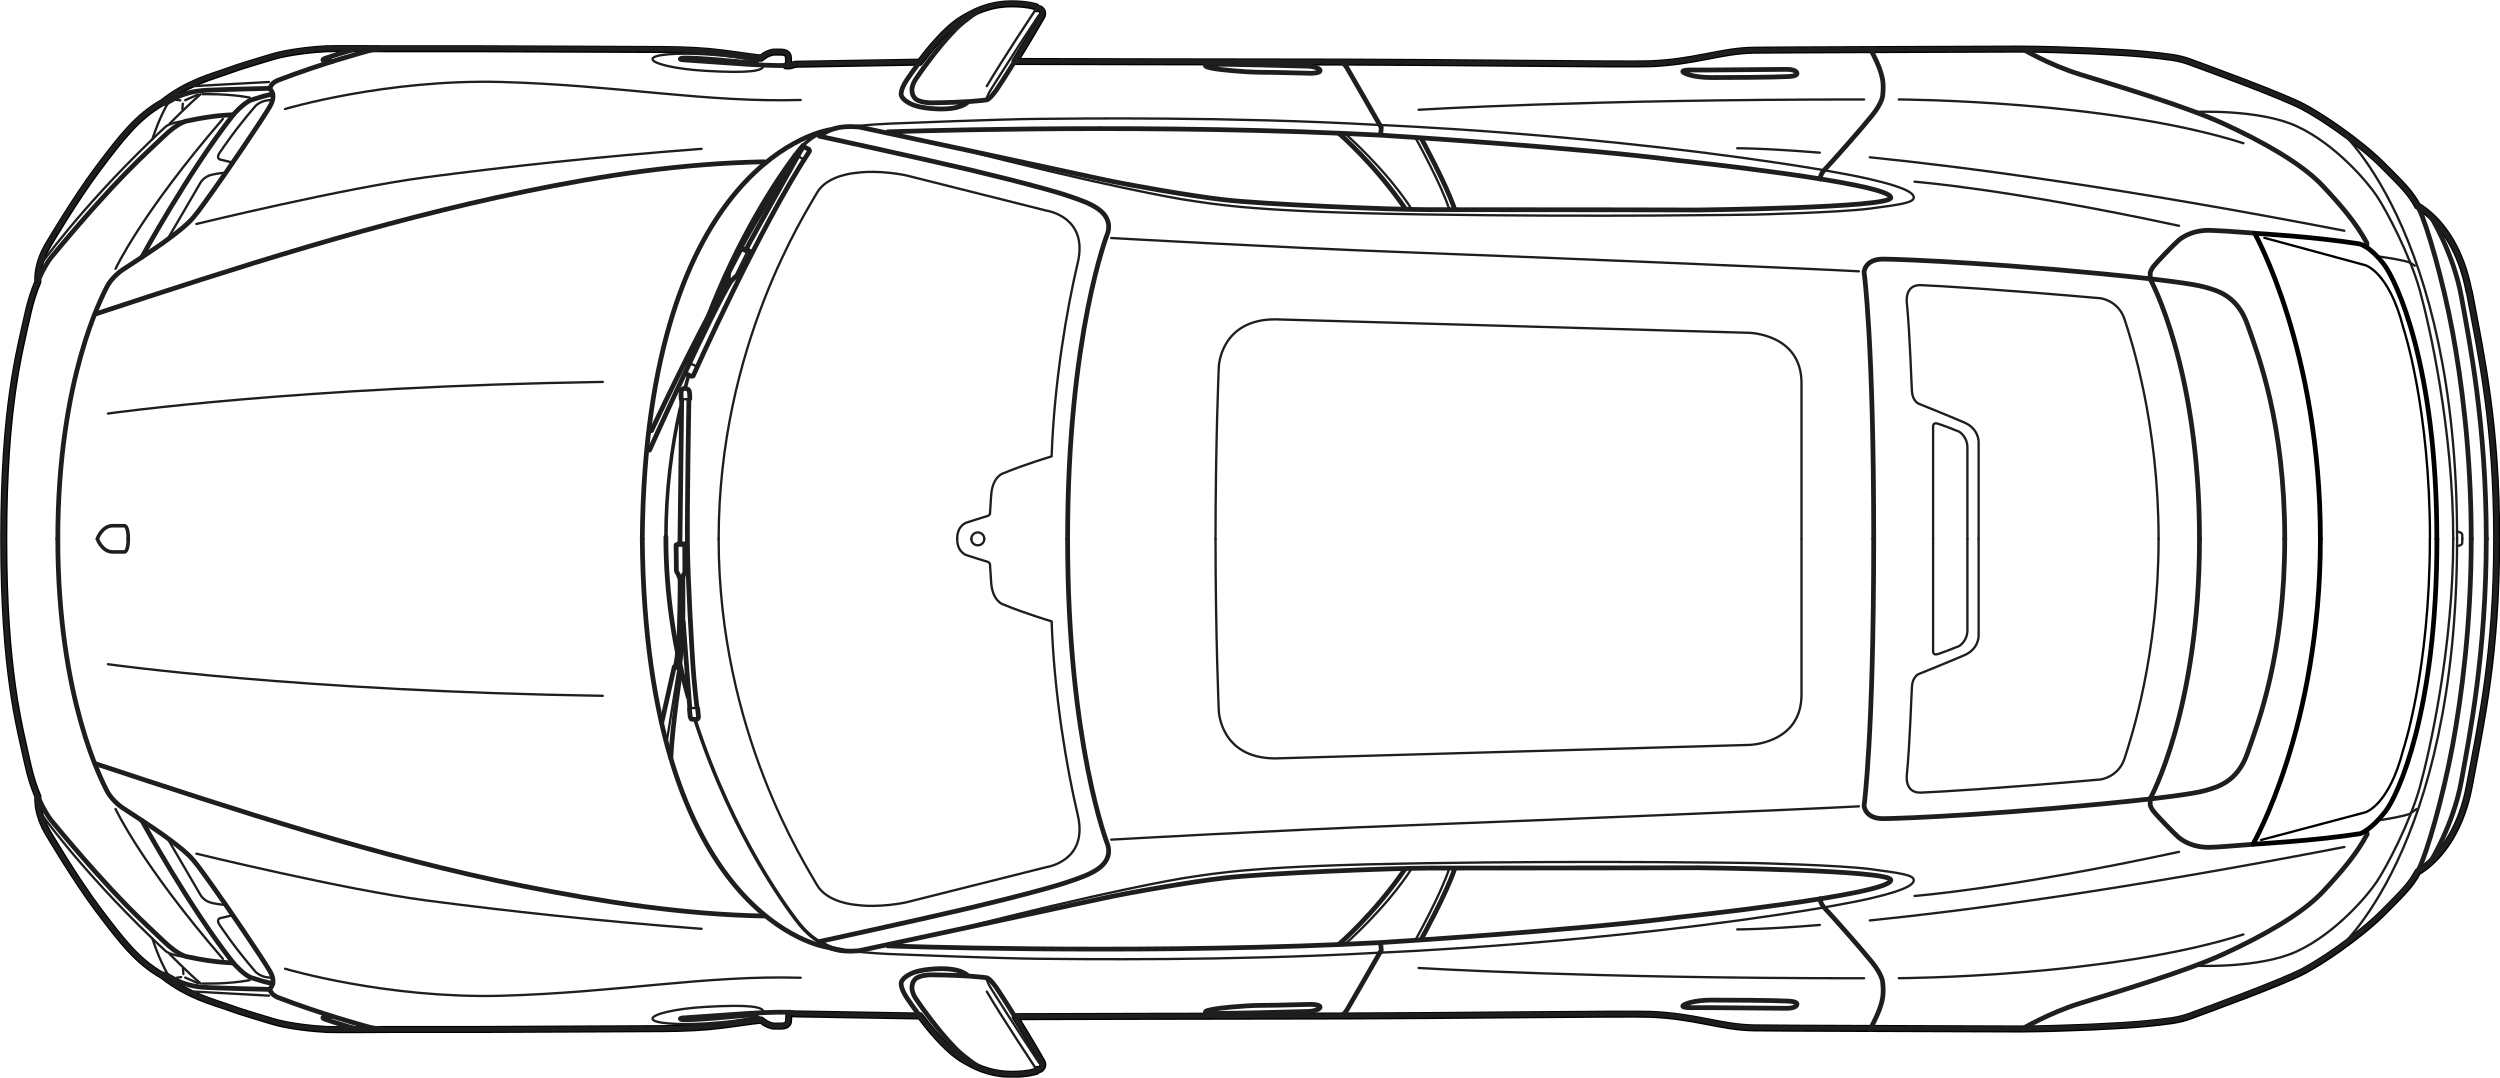 <?xml version="1.0" encoding="UTF-8"?>
<svg id="Ebene_1" data-name="Ebene 1" xmlns="http://www.w3.org/2000/svg" viewBox="0 0 298.82 128.81">
  <defs>
    <style>
      .cls-1, .cls-2, .cls-3, .cls-4, .cls-5, .cls-6, .cls-7, .cls-8, .cls-9 {
        fill: none;
        stroke-linecap: round;
        stroke-linejoin: round;
      }

      .cls-1, .cls-3 {
        stroke-width: .57px;
      }

      .cls-1, .cls-4, .cls-7 {
        stroke: #000;
      }

      .cls-2 {
        stroke-width: .57px;
      }

      .cls-2, .cls-3, .cls-5, .cls-6, .cls-8, .cls-9 {
        stroke: #1e1f1d;
      }

      .cls-4 {
        stroke-width: .85px;
      }

      .cls-5 {
        stroke-width: .43px;
      }

      .cls-6 {
        stroke-width: .43px;
      }

      .cls-7, .cls-9 {
        stroke-width: .28px;
      }

      .cls-8 {
        stroke-width: .28px;
      }
    </style>
  </defs>
  <path class="cls-4" d="M295.12,34.85c-.95-5.05-3.18-7.81-4.68-9.15-.86-.77-1.47-1.07-1.47-1.07h0c-.86-1.61-1.82-2.52-4.15-4.86-1.37-1.38-3.34-2.96-5.28-4.33-1.54-1.09-3.07-2.05-4.25-2.68-2.68-1.41-11.87-4.74-13.4-5.31-1.52-.58-2.71-.67-5.47-.96-2.62-.27-9.85-.59-14.66-.62-.25,0-.5,0-.73,0-2.46,0-10.22.03-17.42.06-6.74.02-12.99.06-13.97.07-2.03.04-3.56.35-5.74.77-2.19.42-3.99.73-6.59.85-2.56.11-26.3-.19-36.97-.2h-.63c-10.34,0-38.33-.07-38.33-.07l-.05-.03c1.56-2.52,3.03-5.03,3.2-5.36.06-.13.1-.24.1-.33.02-.27-.15-.41-.26-.52-.15-.14-.45-.07-.45-.07l-.06-.22s-1.01-.36-2.91-.36c-1.36,0-2.52.25-3.47.59-.09.03-.18.06-.26.1-.29.11-.54.22-.78.34-1.25.62-1.91,1.1-1.91,1.1-1.63,1.15-3.41,3.29-4.61,4.88l-.05-.04-14.78.25-.65.19h-.5c.12,0,.24,0,.35,0l-.06-1.01s.06-.63-.86-.63h-.92s-.54.06-1.09.43c-.13.1-.27.2-.41.3v-.02c-1.14-.1-3.87-.58-6.21-.79-2.34-.21-4.75-.24-7.71-.24s-15.68-.08-19.85-.08h-10.58s-1.82-.02-3.71-.02c-1.59-.01-3.23,0-3.88.02-1.44.06-4.6.39-6.46.96-1.86.58-3.69,1.08-5.33,1.69-1.63.61-4.68,1.31-7.79,3.77-3.04,1.73-4.88,4.15-7.67,7.84-2.79,3.7-6.11,9.36-6.11,9.36-.53.94-.82,1.79-.97,2.48h0c-.24,1.08-.15,1.74-.15,1.74-.43,1.01-.87,2.3-1.21,3.86-.98,4.52-2.87,11.04-2.87,26.91s1.89,22.4,2.87,26.91c.34,1.56.78,2.84,1.21,3.86,0,0-.08.67.15,1.73h0c.16.69.44,1.54.98,2.48,0,0,3.32,5.66,6.11,9.36,2.79,3.69,4.62,6.11,7.67,7.84,3.12,2.47,6.16,3.17,7.79,3.77,1.64.61,3.47,1.11,5.33,1.69,1.86.58,5.03.9,6.46.97.66.03,2.3.03,3.9.02,1.88,0,3.69-.02,3.69-.02h10.58c4.17,0,16.89-.09,19.85-.09s5.37-.03,7.71-.24c2.34-.21,5.07-.69,6.2-.78l.02-.02c.14.1.27.21.41.3.54.37,1.09.43,1.09.43h.92c.92,0,.86-.63.86-.63l.05-.87.81.04,14.78.25.05-.04c1.2,1.59,2.98,3.72,4.61,4.88,0,0,.66.49,1.91,1.1.24.12.5.23.78.34.08.04.17.07.26.1.95.34,2.11.59,3.47.59,1.9,0,2.91-.36,2.91-.36l.06-.22s.3.08.45-.07c.1-.11.27-.25.26-.52-.01-.09-.04-.2-.1-.33-.17-.33-1.64-2.84-3.2-5.36l.05-.03s27.99-.08,38.33-.08h.63c10.67-.01,34.42-.31,36.97-.2,2.6.12,4.4.43,6.59.85,2.18.42,3.71.73,5.74.77.98.02,7.23.05,13.97.07,7.2.03,14.96.06,17.42.06.24,0,.48,0,.73,0,4.81-.03,12.04-.36,14.67-.63,2.76-.29,3.95-.38,5.47-.96,1.54-.58,10.72-3.9,13.4-5.32,1.19-.63,2.71-1.59,4.25-2.68,1.94-1.37,3.91-2.95,5.28-4.33,2.33-2.35,3.29-3.25,4.15-4.87,0,0,.62-.3,1.47-1.07,1.49-1.34,3.73-4.1,4.68-9.15,1.49-7.91,3.27-16.01,3.27-29.52v-.08c0-13.52-1.78-21.61-3.27-29.52Z"/>
  <g>
    <path class="cls-2" d="M94.4,20.32c-2.26,3.02-6.03,8.69-9.2,16.37"/>
    <path class="cls-2" d="M82.26,83.32c-1.6-5.7-2.67-12.14-2.67-19.15"/>
    <path class="cls-5" d="M99.46,113.34s-1.86-.54-3.64-2.57c-1.22-1.39-8.22-10.7-12.73-24.7"/>
    <path class="cls-5" d="M81.32,48.8c-1.06,4.72-1.72,9.88-1.72,15.38"/>
    <path class="cls-5" d="M82.26,45.03c-.13.46-.26.93-.38,1.41"/>
    <path class="cls-3" d="M95.03,18.57c-2.03,2.68-6.86,9.84-10.65,19.99"/>
    <path class="cls-2" d="M96,17.38c-.06.07-.12.13-.18.2-.16.19-.43.52-.78.98"/>
    <path class="cls-5" d="M100.02,15.31s-2.26.23-4.02,2.07"/>
    <path class="cls-2" d="M223.96,64.41c0-23.6-1.15-31.89-1.15-31.89,0,0,.08-1.55,2.27-1.55s15.59.56,31.9,2.35c0,0,5.13.57,6.58,1,1.46.42,3.87,1,5.09,4.52,1.23,3.52,4.44,11.64,4.44,25.58"/>
    <path class="cls-8" d="M236.5,64.41v-11.64s0-1.53-1.69-2.26c-1.68-.73-5.48-2.26-5.48-2.26,0,0-.73-.31-.8-1.49-.08-1.19-.23-6.62-.61-10.57,0,0-.31-2.18,1.68-2.11,1.99.08,9.84.54,21.48,1.57,0,0,2.14.27,2.87,2.53.73,2.26,4.06,12.27,4.06,26.23"/>
    <path class="cls-2" d="M256.99,33.32s5.91,10.59,5.91,31.09"/>
    <path class="cls-8" d="M231.06,64.41v-13.48s0-.46.53-.3c.54.15,2.57.96,2.57.96,0,0,1,.57,1,1.91v10.91"/>
    <path class="cls-2" d="M257.01,33.14v-.52s.03-.29.37-.75c.34-.46,2.47-2.67,3.04-3.16.58-.49,1.87-1.23,3.74-1.18.83.02,2.51.12,5.34.34"/>
    <path class="cls-2" d="M77.64,53.8s7.28-16.23,9.73-20.18l.57-.57.25.08,1.59-3-.63-.36h-.59l-1.44,2.77-.09.86c-4.52,8.12-9.15,18.07-9.15,18.07"/>
    <line class="cls-8" x1="87.98" y1="32.82" x2="89.23" y2="30.29"/>
    <line class="cls-8" x1="88.63" y1="29.85" x2="89.13" y2="30.12"/>
    <line class="cls-8" x1="89.38" y1="30.17" x2="89.61" y2="30.14"/>
    <path class="cls-2" d="M89.2,29.78c.26-.61,6.14-11.07,6.14-11.07l.02-.07s.46-.83.56-.96c.1-.13.29-.07.29-.07,0,0,.36.16.47.24.11.08.07.23.07.23-6.03,9.22-13.9,26.85-13.9,26.85,0,0-.11.09-.34,0-.23-.09-.57-.3-.57-.3"/>
    <polyline class="cls-8" points="82.51 43.45 83.09 43.71 83.21 43.84"/>
    <line class="cls-8" x1="95.43" y1="18.69" x2="96.01" y2="19.03"/>
    <path class="cls-2" d="M79.1,86.36l1.49-6.65.54.11.23.27s-.99,6.56-1.18,10.52"/>
    <line class="cls-8" x1="81.09" y1="80.01" x2="79.68" y2="88.73"/>
    <path class="cls-3" d="M80.74,79.7s.29-1.64.38-2.59c.1-.94.21-7.54.17-7.85-.04-.31-.44-1-.44-1l-.04-3.12.36-.16.8.04.06,3.31-.31.33s-.1.27-.1.5.06,6.55-.1,7.91c-.15,1.36-.32,2.74-.32,2.74"/>
    <line class="cls-8" x1="80.97" y1="65.21" x2="81.58" y2="65.22"/>
    <line class="cls-8" x1="81.88" y1="65.11" x2="81.78" y2="65.18"/>
    <line class="cls-8" x1="81.7" y1="65.31" x2="81.72" y2="68.47"/>
    <path class="cls-2" d="M81.27,64.86l.21-17.01-.07-.2v-.91s.15-.32.41-.32.4.09.52.23c.11.14.11.86.11,1.01l-.11.12s-.23,13.09-.17,17.46c.06,4.37.52,12.26.66,14.36.14,2.1.47,4.93.47,4.93l.09.16.1,1.03s-.05.23-.2.26c-.14.03-.66-.03-.66-.03,0,0-.11-.17-.14-.34-.03-.17-.08-.91-.08-.91l.03-.22-.78-10.19"/>
    <line class="cls-8" x1="82.48" y1="84.63" x2="83.19" y2="84.64"/>
    <line class="cls-8" x1="81.58" y1="47.72" x2="82.27" y2="47.71"/>
    <path class="cls-6" d="M11.64,64.39s.54-1.55,1.84-1.55h1.43s.42.05.42,1.56"/>
    <path class="cls-8" d="M116.1,64.41c0-.43.35-.77.78-.77s.77.34.77.77"/>
    <path class="cls-2" d="M94.28,7.83l-.06-1.01s.06-.63-.86-.63h-.92s-.54.06-1.09.43c-.55.37-1.09.92-1.93.86-.83-.06-6.6-.66-7.93-.52,0,0-.41.11.05.18,0,0,6.85.48,7.79.54.94.06,3.31.19,4.94.15Z"/>
    <path class="cls-8" d="M91.23,7.92c-.08.53-1.5.87-7.04.54-3.46-.21-6.23-.86-6.2-1.41.04-.54,2.87-.76,6.33-.56,2.78.16,4.77.45,5.88.78"/>
    <path class="cls-2" d="M117.22,1.12s-1.95,1.29-2.94,2.3c-2.46,2.49-4.8,6.01-4.8,6.01-.94,1.39-.2,2.21-.2,2.21.43.7,2.2.65,2.2.65,4.2-.05,6.02-.29,6.44-.35.41-.06,1.2-1.22,1.2-1.22,2.02-3,5.15-8.31,5.4-8.8.25-.49-.01-.7-.16-.85-.14-.14-.45-.07-.45-.07l-.06-.22s-1.01-.36-2.91-.36c-1.36,0-2.52.25-3.47.59-.39.14-.74.29-1.05.44-1.25.61-1.9,1.11-1.9,1.11-2.81,1.99-6.06,6.89-6.06,6.89,0,0-.75,1.04-.75,1.78,0,.67,1.15,1.18,1.15,1.18,0,0,.8.49,2.99.6,3.11.16,3.84-.83,3.84-.83"/>
    <path class="cls-8" d="M117.91,11.95s-.03-.36.57-1.31c.6-.95,2.96-4.72,5.61-8.69,0,0,.32-.47.52-.36"/>
    <path class="cls-8" d="M123.81,1.11s-4,6.02-5.86,9.19"/>
    <polyline class="cls-2" points="94.43 7.84 95.08 7.64 109.86 7.4"/>
    <path class="cls-2" d="M121.37,7.32s27.99.08,38.33.08,34.99.31,37.6.19c2.6-.12,4.4-.42,6.59-.84,2.18-.42,3.71-.73,5.74-.77,2.03-.04,26.63-.13,31.39-.13s12.64.34,15.39.63c2.75.29,3.94.38,5.47.96,1.53.57,10.72,3.9,13.4,5.32,2.68,1.42,7.07,4.53,9.53,7.01,2.49,2.51,3.41,3.37,4.33,5.21.92,1.84,2.86,8.47,4.02,14.76,1.03,5.63,2.22,14.28,2.22,24.72"/>
    <path class="cls-2" d="M288.98,24.63s4.65,2.3,6.15,10.22c1.49,7.93,3.27,16.04,3.27,29.6"/>
    <path class="cls-2" d="M241.71,5.83s3.18,1.91,6.89,3.06c3.71,1.15,12.63,3.79,17.19,5.9,4.56,2.1,9.3,4.71,11.87,7.46,2.29,2.46,3.97,4.43,5.23,6.76,0,0,.2.39-.27.39"/>
    <path class="cls-2" d="M160.33,7.4s.34.17.66.69c.32.52,4.11,7.15,4.11,7.15l-.07.81"/>
    <path class="cls-2" d="M160.01,15.92s4.28,3.66,7.96,9.02"/>
    <path class="cls-2" d="M169.89,16.56s3.01,5.51,3.97,8.42"/>
    <path class="cls-8" d="M160.81,16s4.85,4.23,7.96,9.05"/>
    <path class="cls-8" d="M169.2,16.49s3.09,5.54,4.05,8.6"/>
    <path class="cls-8" d="M132.82,28.45s20.29,1.15,34.69,1.68c14.4.54,49.47,2,54.68,2.3"/>
    <path class="cls-2" d="M144.95,7.68s-.88-.01-.88.16.58.26,1.07.36c.5.1,3.58.44,5.69.44s5.34.13,5.91.12c.57-.02,1.05-.1,1.05-.33s-.64-.48-1.42-.52c-.79-.04-10.7-.27-11.42-.23Z"/>
    <path class="cls-2" d="M223.52,5.77s.8,1.49,1.12,2.38c.31.89.57,1.69.4,3.19,0,0,.03.86-1.32,2.52-1.35,1.67-4.68,5.43-5.69,6.49,0,0-.44.46-.47,1.04"/>
    <path class="cls-2" d="M202.6,8.37s-1.44-.06-1.46.17c-.02.23,1.36.73,3.41.73s7.26-.02,9.19-.12c0,0,1.09-.02,1.05-.38,0,0,.02-.48-1.26-.48-1.13,0-10.15.1-10.93.08"/>
    <path class="cls-8" d="M284.15,30.64c1.39.17,3.24.49,3.89.74l.6.38"/>
    <path class="cls-8" d="M293.68,63.55s.63.02.63.39,0,.51,0,.51"/>
    <path class="cls-8" d="M12.9,49.43s22.68-3.22,59.15-3.78"/>
    <path class="cls-8" d="M169.57,13.12s19.98-1.25,53.24-1.23"/>
    <path class="cls-8" d="M226.96,11.89s25.04.1,41.19,5.23"/>
    <path class="cls-8" d="M223.49,18.8c11.63,1.18,30.09,3.64,56.73,8.78"/>
    <path class="cls-8" d="M207.65,17.72s3.1-.02,9.87.53"/>
    <path class="cls-8" d="M228.84,21.72s10.94.82,31.61,5.27"/>
    <path class="cls-2" d="M46.59,5.79s-6.16-.06-7.59,0-4.6.39-6.46.97c-1.86.58-3.7,1.08-5.33,1.68s-4.68,1.31-7.79,3.77c0,0-.03.38.53.08s1.23-.74,1.7-.89,1.23-.53,3.21-.62,7.35-.22,7.35-.22c0,0,.1-.19.29-.46.19-.27.66-.48.66-.48,5.4-2.07,10.1-3.32,10.9-3.55.81-.23,2.13-.29,2.13-.29h11.01c4.16,0,16.89.09,19.84.09s5.37.03,7.71.24c2.34.21,5.07.69,6.2.79"/>
    <line class="cls-9" x1="32.15" y1="9.8" x2="23.21" y2="10.29"/>
    <path class="cls-2" d="M32.19,10.56s.93.65.09,2.13-5.26,7.96-6.83,10.15-2.11,2.98-2.9,3.75-1.99,1.66-3.14,2.49-4.12,2.75-4.73,3.15-1.53,1.26-1.94,2.13-5.83,10.75-5.83,30.05"/>
    <path class="cls-3" d="M16.96,30.73s5.53-10.15,10.92-17.01c0,0,1.28-1.49,2.21-1.79s1.88-.59,2.52-.67"/>
    <path class="cls-9" d="M19.99,28.65l4-6.86s.41-.7,1.34-.91,1.65-.23,1.65-.23"/>
    <path class="cls-9" d="M27.82,19.43l-1.55-.37s-.47-.17,0-.83,1.72-2.6,4.3-5.6c0,0,.82-.79,2.01-.64"/>
    <path class="cls-2" d="M27.89,13.72s-2.15,0-5.43.72c0,0-.99,0-3.04,2s-5.18,4.53-13.29,14.3c0,0-1.85,2.24-2.83,6.76S.43,48.54.43,64.41"/>
    <path class="cls-9" d="M13.81,32.13s3.03-6.56,12.83-17.92"/>
    <path class="cls-3" d="M4.51,33.63s-.23-1.81,1.13-4.22c0,0,3.32-5.66,6.11-9.35,2.79-3.7,4.63-6.11,7.67-7.85"/>
    <path class="cls-9" d="M23.48,26.77s17.68-4.31,27.49-5.59,20.22-2.43,32.89-3.39"/>
    <path class="cls-9" d="M34.07,13.03s12.07-3.6,25.87-3.23c13.8.38,24.44,2.48,35.76,2.15"/>
    <path class="cls-9" d="M4.66,31.9s4.82-6.87,13.56-15.27c.51-.49,1.02-.98,1.56-1.47,0,0,.43-.48,2.36-.72"/>
    <path class="cls-9" d="M18.22,16.63s.7-2.34,1.92-4.42"/>
    <path class="cls-9" d="M20.28,14.77s2.48-2.49,3.71-3.51"/>
    <path class="cls-9" d="M24.23,11.26s3.03-.09,5.61.4"/>
    <line class="cls-9" x1="21.01" y1="11.92" x2="21.56" y2="12"/>
    <line class="cls-9" x1="21.8" y1="13.03" x2="21.85" y2="12.39"/>
    <line class="cls-9" x1="22.14" y1="11.97" x2="23.65" y2="11.31"/>
    <path class="cls-3" d="M39.71,7.34l-.93-.07s-.54-.09.21-.34,2.19-.73,3.9-1.17"/>
    <path class="cls-9" d="M262.36,13.38s7.71-.38,12.23,1.74c4.53,2.11,8.34,6.56,9.5,8.3s3.96,7.05,5.13,11.24c1.17,4.19,4.01,16.75,4.01,29.79"/>
    <path class="cls-2" d="M290.44,25.7s2.79,4.42,3.76,9.75c.97,5.33,2.98,15.35,2.98,29"/>
    <path class="cls-9" d="M279.33,15.24s14.36,11.76,14.36,49.16"/>
    <path class="cls-3" d="M11.36,37.55c16.9-5.58,33.88-11.05,51.33-14.65,9.53-1.97,18.94-3.38,28.67-3.56"/>
    <path class="cls-2" d="M99.1,15.53s-21.93,3.24-22.33,48.88"/>
    <path class="cls-9" d="M114.41,64.41c0-1.64,1.13-1.95,1.13-1.95,0,0,2.41-.78,2.54-.8s.25-.25.25-.25l.13-2.01c.1-2.46,1.46-2.83,1.46-2.83,2.64-1.09,5.78-2.02,5.78-2.02.3-8.75,1.81-17.6,3.12-23.13,1.31-5.53-3.72-6.24-3.72-6.24l-16.8-4.22s-3.17-.7-6.03-.29c0,0-3.43.23-4.64,2.41s-11.73,18.23-11.73,41.34"/>
    <path class="cls-2" d="M223.96,64.41c0,23.6-1.15,31.89-1.15,31.89,0,0,.08,1.55,2.27,1.55s15.59-.56,31.9-2.35c0,0,5.13-.57,6.58-1,1.46-.42,3.87-1,5.09-4.52,1.23-3.52,4.44-11.64,4.44-25.58"/>
    <path class="cls-8" d="M236.5,64.41v11.64s0,1.53-1.69,2.26c-1.68.73-5.48,2.26-5.48,2.26,0,0-.73.31-.8,1.49-.08,1.19-.23,6.62-.61,10.57,0,0-.31,2.18,1.68,2.11,1.99-.08,9.84-.54,21.48-1.57,0,0,2.14-.27,2.87-2.53.73-2.26,4.06-12.27,4.06-26.23"/>
    <path class="cls-2" d="M256.99,95.5s5.91-10.59,5.91-31.09"/>
    <path class="cls-8" d="M231.06,64.41v13.48s0,.46.53.3c.54-.15,2.57-.96,2.57-.96,0,0,1-.57,1-1.91v-10.91"/>
    <path class="cls-2" d="M257.01,95.67v.52s.03.29.37.75c.34.46,2.47,2.67,3.04,3.16.58.49,1.87,1.23,3.74,1.18.82-.02,2.3-.14,5.13-.36"/>
    <path class="cls-6" d="M11.64,64.42s.54,1.55,1.84,1.55h1.43s.42-.05.42-1.56"/>
    <path class="cls-8" d="M116.1,64.41c0,.43.35.77.78.77s.77-.34.77-.77"/>
    <path class="cls-2" d="M94.28,120.99l-.06,1.01s.06.63-.86.63h-.92s-.54-.06-1.09-.43c-.55-.37-1.09-.92-1.93-.86-.83.06-6.6.66-7.93.52,0,0-.41-.11.05-.18,0,0,6.85-.48,7.79-.54.94-.06,3.31-.19,4.94-.15Z"/>
    <path class="cls-8" d="M91.23,120.9c-.08-.53-1.5-.87-7.04-.54-3.46.21-6.23.86-6.2,1.41.04.54,2.87.76,6.33.56,2.78-.16,4.77-.45,5.88-.78"/>
    <path class="cls-2" d="M117.22,127.69s-1.95-1.29-2.94-2.3c-2.46-2.49-4.8-6.01-4.8-6.01-.94-1.39-.2-2.21-.2-2.21.43-.7,2.2-.65,2.2-.65,4.2.05,6.02.29,6.44.35.41.06,1.2,1.22,1.2,1.22,2.02,3,5.15,8.31,5.4,8.8.25.49-.01.7-.16.85-.14.14-.45.07-.45.07l-.06.22s-1.01.36-2.91.36c-1.36,0-2.52-.25-3.47-.59-.39-.14-.74-.29-1.05-.44-1.25-.61-1.9-1.11-1.9-1.11-2.81-1.99-6.06-6.89-6.06-6.89,0,0-.75-1.04-.75-1.78,0-.67,1.15-1.18,1.15-1.18,0,0,.8-.49,2.99-.6,3.11-.16,3.84.83,3.84.83"/>
    <path class="cls-8" d="M117.91,116.87s-.03.36.57,1.31c.6.95,2.96,4.72,5.61,8.69,0,0,.32.47.52.36"/>
    <path class="cls-8" d="M123.81,127.71s-4-6.02-5.86-9.19"/>
    <polyline class="cls-2" points="94.43 120.98 95.08 121.17 109.86 121.42"/>
    <path class="cls-2" d="M121.37,121.49s27.99-.08,38.33-.08,34.99-.31,37.6-.19c2.6.12,4.4.42,6.59.84,2.18.42,3.71.73,5.74.77,2.03.04,26.63.13,31.39.13s12.64-.34,15.39-.63c2.75-.29,3.94-.38,5.47-.96,1.53-.57,10.72-3.9,13.4-5.32,2.68-1.42,7.07-4.53,9.53-7.01,2.49-2.51,3.41-3.37,4.33-5.21.92-1.84,2.86-8.47,4.02-14.76,1.03-5.63,2.22-14.28,2.22-24.72"/>
    <path class="cls-2" d="M288.98,104.19s4.65-2.3,6.15-10.22c1.49-7.93,3.27-16.04,3.27-29.6"/>
    <path class="cls-2" d="M241.71,122.99s3.18-1.91,6.89-3.06c3.71-1.15,12.63-3.79,17.19-5.9,4.56-2.1,9.3-4.71,11.87-7.46,2.33-2.5,4.02-4.5,5.29-6.87l-.11-.44"/>
    <path class="cls-2" d="M160.33,121.42s.34-.17.66-.69c.32-.52,4.11-7.15,4.11-7.15l-.07-.81"/>
    <path class="cls-2" d="M106.11,113.06s27.42.98,54.37-.18c1.53-.07,3.07-.14,4.59-.22,0,0,23.69-1.47,35.52-3.02,0,0,25.42-2.69,25.42-4.45,0-1.22-23.08-1.47-23.08-1.47,0,0-14.83.04-32.15.04-4.44,0-19.82.63-24.54,1.19-3.86.45-11.24,1.72-14.73,2.49-3.48.77-28.78,6.19-28.78,6.19,0,0-1.47.19-2.72-.11s-2.07-.98-2.07-.98c.62-.13,1.23-.27,1.85-.4,1.53-.34,3.06-.67,4.59-1.01,1.96-.43,3.92-.87,5.88-1.31s3.81-.87,5.72-1.31c2.95-.7,5.9-1.44,8.83-2.24,1.11-.3,2.22-.63,3.31-1.01,1.89-.66,4.98-1.65,4.3-4.24,0,0-4.81-12.1-4.81-36.57"/>
    <path class="cls-2" d="M160.01,112.89s4.23-3.62,7.91-8.98"/>
    <path class="cls-2" d="M169.89,112.25s3-5.43,3.96-8.34"/>
    <path class="cls-8" d="M160.81,112.82s4.85-4.23,7.96-9.05"/>
    <path class="cls-8" d="M169.2,112.33s3.09-5.54,4.05-8.6"/>
    <path class="cls-8" d="M132.82,100.36s20.29-1.15,34.69-1.68c14.4-.54,49.47-2,54.68-2.3"/>
    <path class="cls-2" d="M144.95,121.13s-.88.01-.88-.16.58-.26,1.07-.36c.5-.1,3.58-.44,5.69-.44s5.34-.13,5.91-.12c.57.02,1.05.1,1.05.33s-.64.48-1.42.52c-.79.04-10.7.27-11.42.23Z"/>
    <path class="cls-2" d="M223.52,123.05s.8-1.49,1.12-2.38c.31-.89.57-1.69.4-3.19,0,0,.03-.86-1.32-2.52-1.35-1.67-4.68-5.43-5.69-6.49,0,0-.44-.46-.47-1.04"/>
    <path class="cls-2" d="M202.6,120.44s-1.44.06-1.46-.17c-.02-.23,1.36-.73,3.41-.73s7.26.02,9.19.12c0,0,1.09.02,1.05.38,0,0,.02.48-1.26.48-1.13,0-10.15-.1-10.93-.08"/>
    <path class="cls-8" d="M284.2,98.07c1.45-.21,3.15-.53,3.85-.8l.8-.57"/>
    <path class="cls-8" d="M293.68,65.26s.63-.02.63-.39,0-.51,0-.51"/>
    <path class="cls-8" d="M12.9,79.39s22.68,3.22,59.15,3.78"/>
    <path class="cls-8" d="M169.57,115.7s19.98,1.25,53.24,1.23"/>
    <path class="cls-8" d="M226.96,116.92s25.04-.1,41.19-5.23"/>
    <path class="cls-8" d="M223.49,110.02c11.63-1.18,30.09-3.64,56.73-8.78"/>
    <path class="cls-8" d="M207.65,111.09s3.1.02,9.87-.53"/>
    <path class="cls-8" d="M228.84,107.09s10.94-.82,31.61-5.27"/>
    <path class="cls-2" d="M46.59,123.03s-6.16.06-7.59,0-4.6-.39-6.46-.97-3.7-1.08-5.33-1.68-4.68-1.31-7.79-3.77c0,0-.03-.38.53-.08s1.23.74,1.7.89,1.23.53,3.21.62,7.35.22,7.35.22c0,0,.1.19.29.46.19.27.66.48.66.48,5.4,2.07,10.1,3.32,10.9,3.55.81.23,2.13.29,2.13.29h11.01c4.16,0,16.89-.09,19.84-.09s5.37-.03,7.71-.24c2.34-.21,5.07-.69,6.2-.79"/>
    <line class="cls-9" x1="32.15" y1="119.01" x2="23.21" y2="118.52"/>
    <path class="cls-2" d="M32.19,118.25s.93-.65.09-2.13-5.26-7.96-6.83-10.15c-1.57-2.19-2.11-2.98-2.9-3.75s-1.99-1.66-3.14-2.49-4.12-2.75-4.73-3.15-1.53-1.26-1.94-2.13-5.83-10.75-5.83-30.05"/>
    <path class="cls-3" d="M16.96,98.08s5.53,10.15,10.92,17.01c0,0,1.28,1.49,2.21,1.79s1.88.59,2.52.67"/>
    <path class="cls-9" d="M19.99,100.16l4,6.86s.41.7,1.34.91,1.65.23,1.65.23"/>
    <path class="cls-9" d="M27.82,109.39l-1.55.37s-.47.17,0,.83,1.72,2.6,4.3,5.6c0,0,.82.79,2.01.64"/>
    <path class="cls-2" d="M27.89,115.09s-2.15,0-5.43-.72c0,0-.99,0-3.04-2-2.05-2-5.18-4.53-13.29-14.3,0,0-1.85-2.24-2.83-6.76S.43,80.28.43,64.41"/>
    <path class="cls-9" d="M13.81,96.69s3.03,6.56,12.83,17.92"/>
    <path class="cls-3" d="M4.51,95.18s-.23,1.81,1.13,4.22c0,0,3.32,5.66,6.11,9.35s4.63,6.11,7.67,7.85"/>
    <path class="cls-9" d="M23.48,102.04s17.68,4.31,27.49,5.59,20.22,2.43,32.89,3.39"/>
    <path class="cls-9" d="M34.07,115.79s12.07,3.6,25.87,3.23c13.8-.38,24.44-2.48,35.76-2.15"/>
    <path class="cls-9" d="M4.66,96.92s4.82,6.87,13.56,15.27c.51.49,1.02.98,1.56,1.47,0,0,.43.48,2.36.72"/>
    <path class="cls-9" d="M18.22,112.19s.7,2.34,1.92,4.42"/>
    <path class="cls-9" d="M20.28,114.05s2.48,2.49,3.71,3.51"/>
    <path class="cls-9" d="M24.23,117.56s3.03.09,5.61-.4"/>
    <line class="cls-9" x1="21.1" y1="116.87" x2="21.66" y2="116.79"/>
    <line class="cls-9" x1="21.87" y1="115.79" x2="21.92" y2="116.43"/>
    <line class="cls-9" x1="22.14" y1="116.85" x2="23.65" y2="117.51"/>
    <path class="cls-3" d="M39.71,121.47l-.93.07s-.54.09.21.34,2.19.73,3.9,1.17"/>
    <path class="cls-9" d="M262.36,115.43s7.71.38,12.23-1.74c4.53-2.11,8.34-6.56,9.5-8.3s3.96-7.05,5.13-11.24c1.17-4.19,4.01-16.75,4.01-29.79"/>
    <path class="cls-2" d="M290.44,103.12s2.79-4.42,3.76-9.75c.97-5.33,2.98-15.35,2.98-29"/>
    <path class="cls-9" d="M279.33,113.57s14.36-11.76,14.36-49.16"/>
    <path class="cls-3" d="M11.36,91.27c16.87,5.57,33.82,11.17,51.27,14.66,9.45,1.89,19.09,3.38,28.73,3.56"/>
    <path class="cls-9" d="M101.83,113.69s2.43.26,4.43.34c2,.08,13.22.53,17.82.57s22.78.28,40.62-.72c0,0,27.02-1.04,52.9-5.34,0,0,4.26-.75,5.67-1.09s5.48-1.23,5.48-2.23c0-.63-1.45-.84-5.14-1.33s-13.9-.73-13.9-.73c0,0-18.62-.31-39.6.02-19.92.31-24.37,1.12-28.88,1.82,0,0-9.33,1.54-27.43,6.25"/>
    <path class="cls-2" d="M106.11,15.76s27.42-.98,54.37.18c1.53.07,3.07.14,4.59.22,0,0,23.69,1.47,35.52,3.02,0,0,25.42,2.69,25.42,4.45,0,1.22-23.08,1.47-23.08,1.47,0,0-14.83-.04-32.15-.04-4.44,0-19.82-.63-24.54-1.19-3.86-.45-11.24-1.72-14.73-2.49-3.48-.77-28.78-6.19-28.78-6.19,0,0-1.47-.19-2.72.11s-2.07.98-2.07.98c.62.13,1.23.27,1.85.4,1.53.34,3.06.67,4.59,1.01,1.96.43,3.92.87,5.88,1.31s3.81.87,5.72,1.31c2.95.7,5.9,1.44,8.83,2.24,1.11.3,2.22.63,3.31,1.01,1.89.66,4.98,1.65,4.3,4.24,0,0-4.81,12.1-4.81,36.57"/>
    <path class="cls-9" d="M101.83,15.12s2.43-.26,4.43-.34,13.22-.53,17.82-.57,22.78-.28,40.62.72c0,0,27.02,1.04,52.9,5.34,0,0,4.26.75,5.67,1.09s5.48,1.23,5.48,2.23c0,.63-1.45.84-5.14,1.33-3.7.49-13.9.73-13.9.73,0,0-18.62.31-39.6-.02-19.92-.31-24.37-1.12-28.88-1.82,0,0-9.33-1.54-27.43-6.25"/>
    <path class="cls-2" d="M76.77,64.41c.4,45.63,22,48.79,22,48.79,0,0,1.32.33,1.96.41"/>
    <path class="cls-9" d="M114.41,64.41c0,1.64,1.13,1.95,1.13,1.95,0,0,2.41.78,2.54.8s.25.25.25.25l.13,2.01c.1,2.46,1.46,2.83,1.46,2.83,2.64,1.09,5.78,2.02,5.78,2.02.3,8.75,1.81,17.6,3.12,23.13,1.31,5.53-3.72,6.24-3.72,6.24l-16.8,4.22s-3.17.7-6.03.29c0,0-3.43-.23-4.64-2.41-1.21-2.19-11.73-18.23-11.73-41.34"/>
  </g>
  <path class="cls-1" d="M277.35,64.41c0-22.57-7.85-36.52-7.85-36.52,0,0,7.18.4,12.5,1.26,0,0,1.17.17,2.91,2.4,1.46,1.86,6.36,12.09,6.36,32.87"/>
  <path class="cls-7" d="M270.66,28.43l12.09,3.28s2.81.81,4.51,7.46c0,0,3.19,9.5,3.19,25.23"/>
  <path class="cls-1" d="M277.35,64.41c0,22.57-8.06,36.5-8.06,36.5,0,0,7.53-.42,12.85-1.27,0,0,1.23-.4,2.97-2.63,1.46-1.86,6.17-11.82,6.17-32.6"/>
  <path class="cls-7" d="M270.26,100.4l12.48-3.31s2.81-.81,4.51-7.46c0,0,3.19-9.5,3.19-25.23"/>
  <path class="cls-8" d="M145.29,64.41c0-11.59.39-20.57.39-20.57,0,0,.19-5.67,6.75-5.67l56.61,1.61s6.29.1,6.29,6.02v18.57"/>
  <path class="cls-8" d="M145.29,64.41c0,11.59.39,20.57.39,20.57,0,0,.19,5.67,6.75,5.67l56.61-1.61s6.29-.1,6.29-6.02v-18.57"/>
</svg>